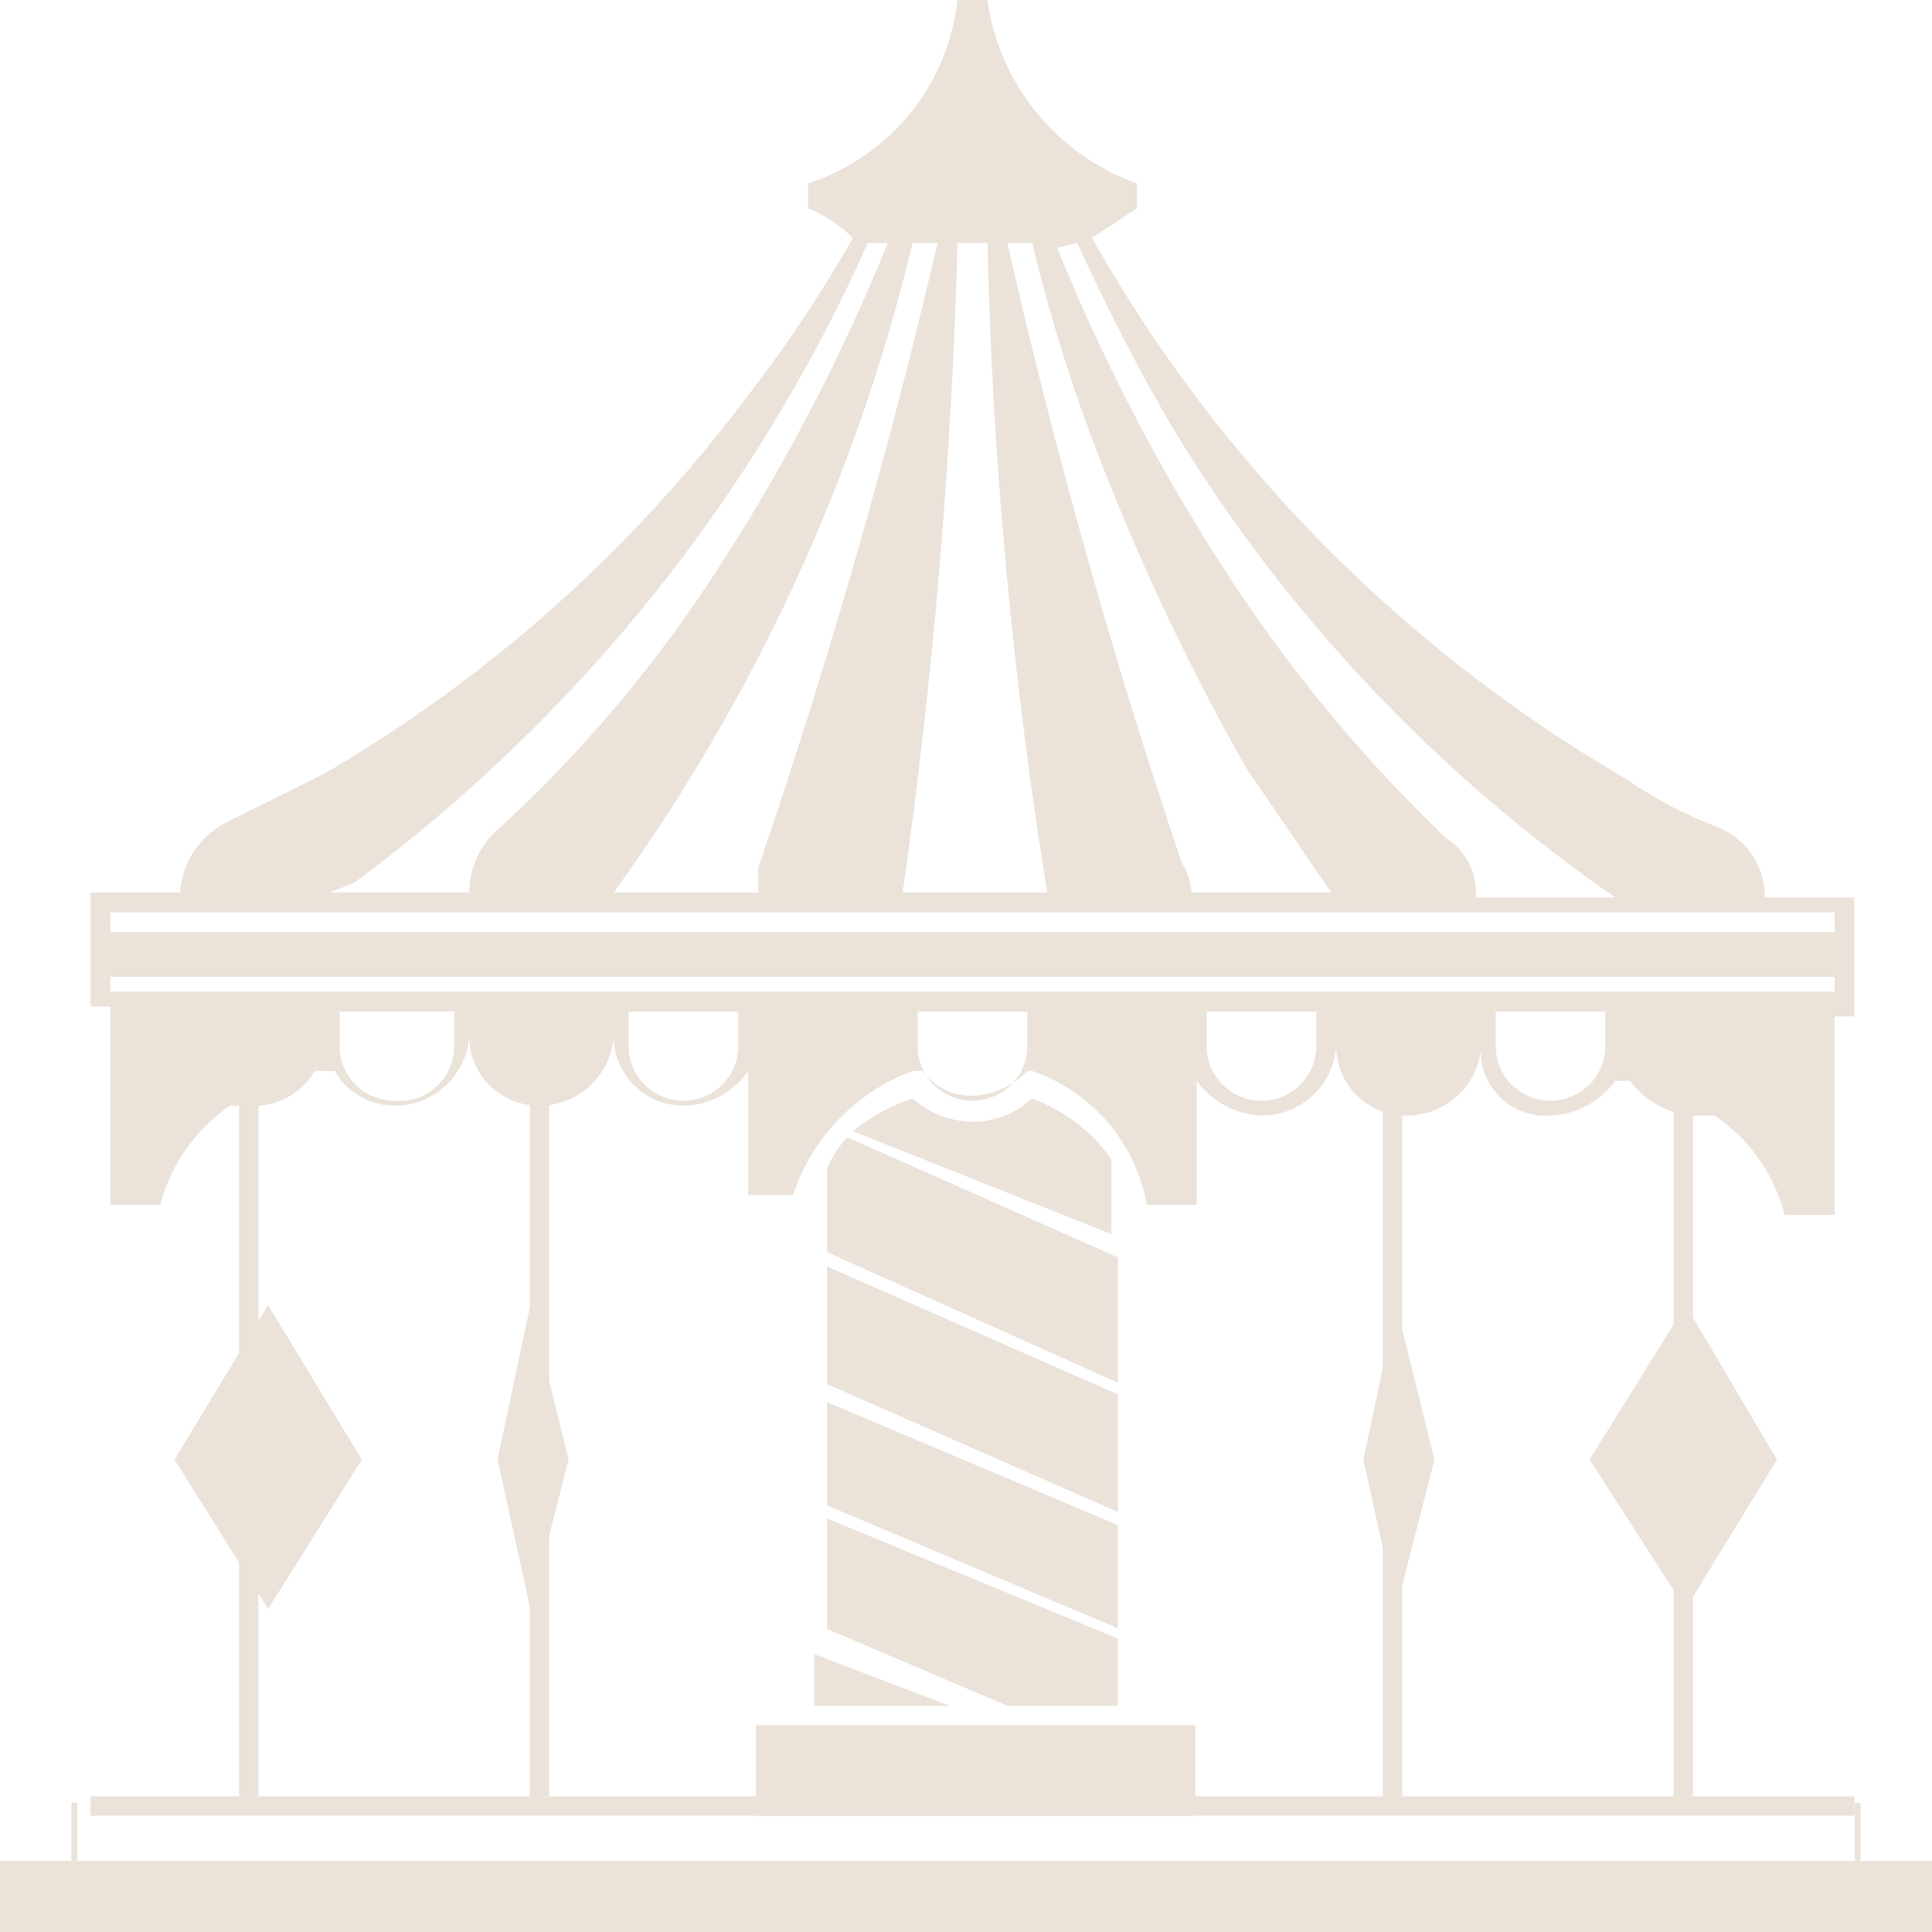 <?xml version="1.0" encoding="UTF-8"?>
<svg width="299px" height="299px" viewBox="0 0 299 299" version="1.1" xmlns="http://www.w3.org/2000/svg" xmlns:xlink="http://www.w3.org/1999/xlink">
    <title>illustration</title>
    <g id="desktop" stroke="none" stroke-width="1" fill="none" fill-rule="evenodd">
        <g id="home" transform="translate(-891, -3029)" fill="#EBE2DA" fill-rule="nonzero">
            <g id="about" transform="translate(0, 2951)">
                <g id="illustration" transform="translate(891, 78)">
                    <polygon id="Path" points="173 215.792 128 196 128 214.208 173 234"></polygon>
                    <polygon id="Path" points="128 217 128 232.978 173 252 173 236.022"></polygon>
                    <rect id="Rectangle" x="214" y="170" width="3" height="108"></rect>
                    <rect id="Rectangle" x="82" y="170" width="3" height="108"></rect>
                    <rect id="Rectangle" x="117" y="267" width="68" height="14"></rect>
                    <rect id="Rectangle" transform="translate(149.5, 293.5) rotate(180) translate(-149.5, -293.5) " x="0" y="288" width="299" height="11"></rect>
                    <rect id="Rectangle" transform="translate(150.5, 279.5) rotate(180) translate(-150.5, -279.5) " x="14" y="278" width="273" height="3"></rect>
                    <polygon id="Rectangle" transform="translate(11.5, 284.5) rotate(90) translate(-11.5, -284.5) " points="6 284.044 17 284.044 17 284.956 6 284.956"></polygon>
                    <polygon id="Rectangle" transform="translate(287.5, 284.5) rotate(90) translate(-287.5, -284.5) " points="282 284.044 293 284.044 293 284.956 282 284.956"></polygon>
                    <rect id="Rectangle" x="259" y="170" width="3" height="108"></rect>
                    <rect id="Rectangle" x="37" y="170" width="3" height="108"></rect>
                    <polygon id="Path" points="56 225.885 41.5 249 27 225.885 41.5 202"></polygon>
                    <polygon id="Path" points="275 225.885 260.872 249 246 225.885 260.872 202"></polygon>
                    <polygon id="Path" points="222 225.885 216.077 249 211 225.885 216.077 202"></polygon>
                    <polygon id="Path" points="88 225.885 82.077 249 77 225.885 82.077 202"></polygon>
                    <path d="M159.692,170 C157.246,172.31 153.927,173.613 150.462,173.621 C147.013,173.538 143.721,172.247 141.231,170 C137.841,171.126 134.709,172.846 132,175.069 L172,191 L172,179.414 C169.031,175.152 164.731,171.863 159.692,170 Z" id="Path"></path>
                    <polygon id="Path" points="147 264 126 256 126 264"></polygon>
                    <polygon id="Path" points="173 264 173 253.59 128 235 128 252.103 155.931 264"></polygon>
                    <path d="M283.915,138.89 L273.119,138.89 C273.197,134.243 270.459,130.005 266.178,128.147 L266.178,128.147 C260.994,126.201 256.072,123.623 251.525,120.473 C217.049,100.372 188.569,71.504 169.008,36.833 L175.949,32.229 L175.949,28.392 C163.53,23.947 154.617,13.009 152.814,0 L148.186,0 C146.735,13.158 137.689,24.259 125.051,28.392 L125.051,32.229 C127.643,33.3 130.001,34.864 131.992,36.833 C126.968,45.676 121.297,54.14 115.025,62.155 C97.479,85.421 75.459,104.984 50.246,119.706 L34.822,127.38 L34.822,127.38 C30.785,129.512 28.155,133.582 27.881,138.122 L14,138.122 L14,153.469 L14,153.469 L14,155.771 L17.085,155.771 L17.085,186.465 L24.797,186.465 C26.428,180.226 30.26,174.779 35.593,171.118 L38.678,171.118 C42.774,171.369 46.659,169.288 48.703,165.747 L51.788,165.747 C53.7,169.041 57.219,171.084 61.042,171.118 C67.142,171.132 72.204,166.431 72.61,160.376 L72.61,160.376 C72.61,166.309 77.444,171.118 83.407,171.118 C89.506,171.132 94.568,166.431 94.975,160.376 L94.975,160.376 C94.975,166.309 99.808,171.118 105.771,171.118 C109.793,171.061 113.534,169.056 115.797,165.747 L115.797,184.931 L122.737,184.931 C125.658,176.071 132.468,169.012 141.246,165.747 L142.788,165.747 C144.566,168.212 147.451,169.647 150.5,169.584 C153.723,169.457 156.768,168.08 158.983,165.747 L159.754,165.747 C169.006,168.94 175.794,176.869 177.492,186.465 L185.203,186.465 L185.203,167.282 C187.549,170.498 191.239,172.475 195.229,172.653 C201.328,172.667 206.39,167.966 206.797,161.91 L206.797,161.91 C206.797,167.843 211.63,172.653 217.593,172.653 C223.425,172.705 228.384,168.429 229.161,162.678 C229.153,165.462 230.314,168.123 232.365,170.017 C234.415,171.912 237.168,172.867 239.958,172.653 C243.947,172.475 247.638,170.498 249.983,167.282 L252.297,167.282 C254.642,170.498 258.332,172.475 262.322,172.653 L265.407,172.653 C270.74,176.314 274.572,181.761 276.203,188 L283.915,188 L283.915,157.306 L287,157.306 L287,155.004 L287,155.004 L287,138.89 L283.915,138.89 Z M166.695,37.6 C171.322,47.576 175.949,56.784 181.347,65.992 C198.802,94.837 222.192,119.68 249.983,138.89 L228.39,138.89 C228.681,135.204 226.901,131.661 223.763,129.682 C210.555,117.031 198.906,102.864 189.059,87.478 C179.061,71.93 170.541,55.489 163.61,38.367 L166.695,37.6 Z M159.754,37.6 C161.863,46.425 164.437,55.134 167.466,63.69 C174.368,82.787 182.882,101.269 192.915,118.939 L206.025,138.122 L184.432,138.122 C184.278,136.491 183.75,134.916 182.89,133.518 C172.268,102.02 163.259,70.006 155.898,37.6 L159.754,37.6 Z M150.5,37.6 L152.814,37.6 C153.602,71.278 156.693,104.863 162.068,138.122 L139.703,138.122 C144.443,104.802 147.276,71.24 148.186,37.6 L150.5,37.6 Z M141.246,37.6 L145.102,37.6 C137.483,70.271 128.217,102.541 117.339,134.286 L117.339,134.286 L117.339,138.122 L94.975,138.122 C116.835,107.936 132.553,73.788 141.246,37.6 L141.246,37.6 Z M54.873,136.588 C89.471,110.944 116.831,76.848 134.305,37.6 L137.39,37.6 C130.459,54.721 121.939,71.163 111.941,86.71 C102.062,102.29 90.131,116.484 76.466,128.914 C74.006,131.354 72.619,134.666 72.61,138.122 L51.017,138.122 L54.873,136.588 Z M70.297,161.91 C70.307,164.288 69.308,166.56 67.546,168.167 C65.784,169.774 63.423,170.567 61.042,170.351 C56.357,170.351 52.559,166.572 52.559,161.91 L52.559,156.539 L70.297,156.539 L70.297,161.91 Z M114.254,161.91 C114.254,166.572 110.456,170.351 105.771,170.351 C101.086,170.351 97.288,166.572 97.288,161.91 L97.288,156.539 L114.254,156.539 L114.254,161.91 Z M158.983,161.91 C158.983,164.926 157.366,167.712 154.742,169.22 C152.117,170.728 148.883,170.728 146.258,169.22 C143.634,167.712 142.017,164.926 142.017,161.91 L142.017,156.539 L158.983,156.539 L158.983,161.91 Z M203.712,161.91 C203.712,164.926 202.095,167.712 199.47,169.22 C196.846,170.728 193.612,170.728 190.987,169.22 C188.363,167.712 186.746,164.926 186.746,161.91 L186.746,156.539 L203.712,156.539 L203.712,161.91 Z M248.441,161.91 C248.441,166.572 244.643,170.351 239.958,170.351 C235.273,170.351 231.475,166.572 231.475,161.91 L231.475,156.539 L248.441,156.539 L248.441,161.91 Z M283.915,153.469 L17.085,153.469 L17.085,151.167 L283.915,151.167 L283.915,153.469 Z M283.915,144.261 L17.085,144.261 L17.085,141.192 L283.915,141.192 L283.915,144.261 Z" id="Shape"></path>
                    <path d="M128,180.851 L128,193.787 L173,214 L173,194.596 L131.103,176 C129.808,177.418 128.758,179.06 128,180.851 L128,180.851 Z" id="Path"></path>
                </g>
            </g>
        </g>
    </g>
</svg>